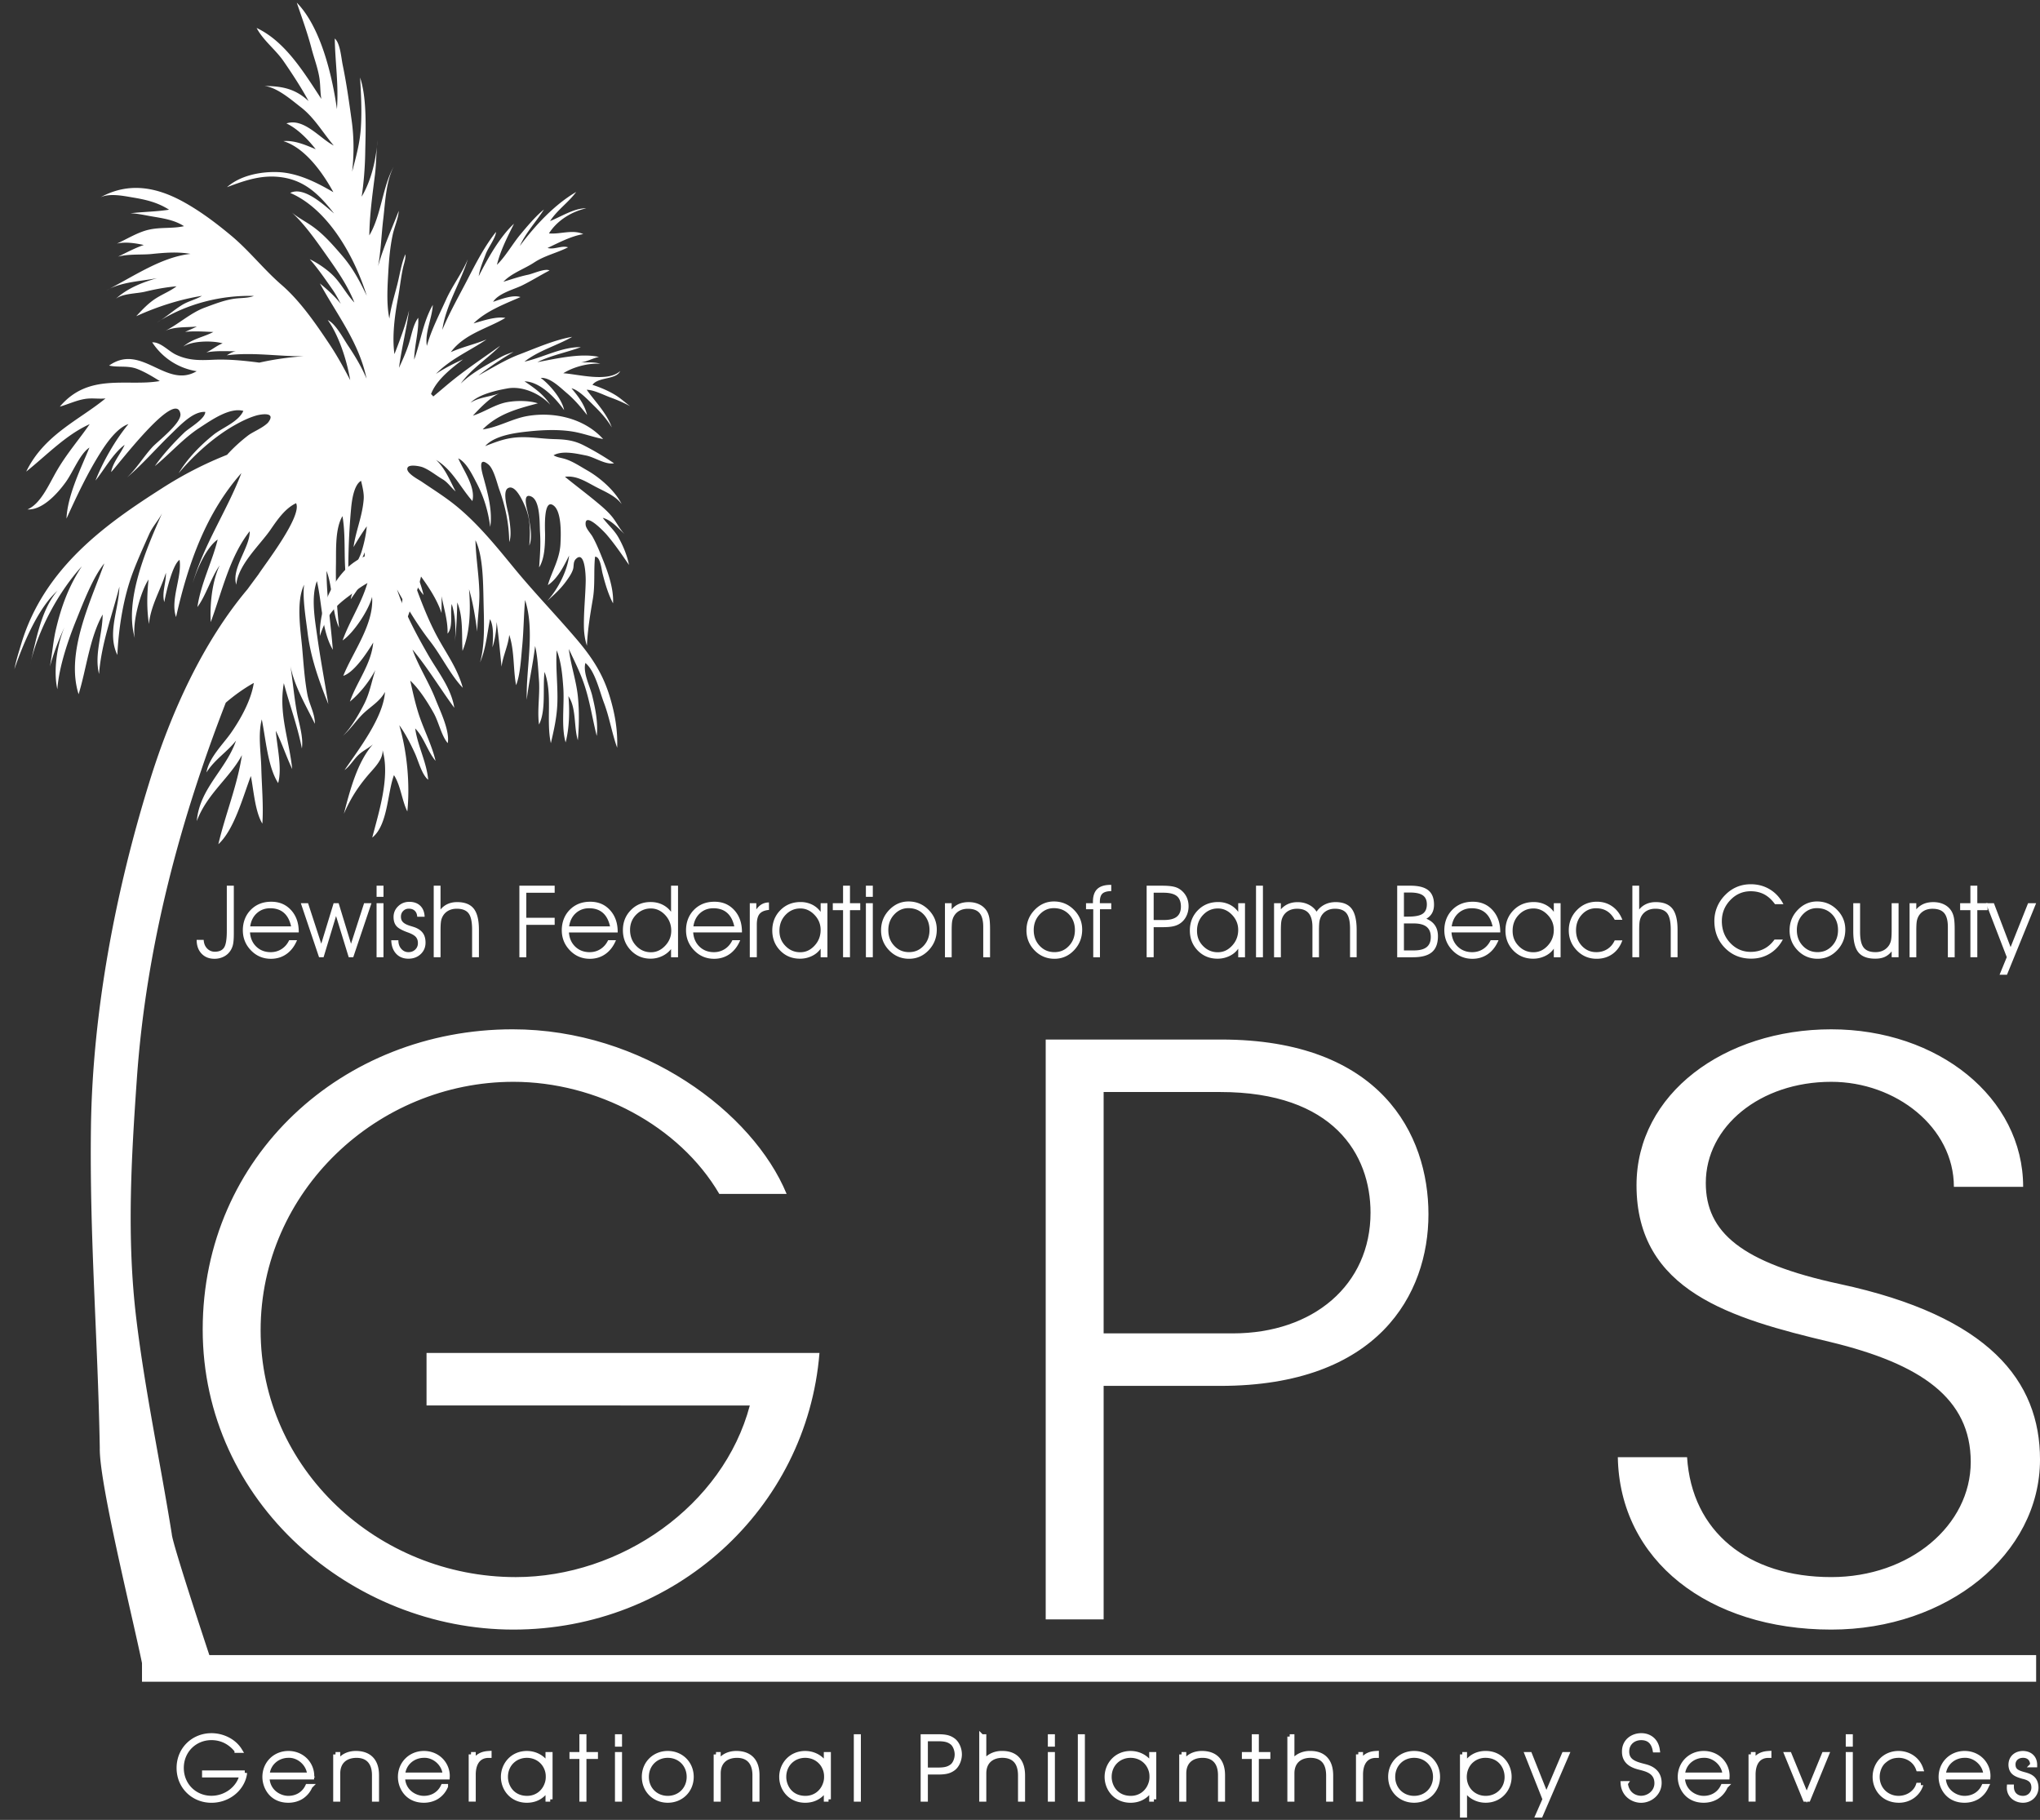 <svg xmlns="http://www.w3.org/2000/svg" width="435" height="388" fill="none" viewBox="0 0 435 388"><rect x="0" y="0" width="435" height="388" fill="#333333" stroke="none"/><g clip-path="url(#a)"><path fill="#fff" d="M36.032 44.709c-2.724.43-5.476.434-8.225.761 1.425.042 2.864.36 4.094.582 2.542.455 5.122.735 7.337 2.167-2.468.555-4.999.174-7.538.761-2.336.54-4.518 1.93-6.771 2.955 1.955-.457 4.235-.026 5.736.295-1.837.62-3.669 1.615-5.491 2.483 2.341-.611 5.043-.345 7.14-.56 2.878-.296 5.544-.506 8.307-.03-6.281.708-12.026 4.767-17.933 7.77 3.288-1.84 7.417-1.923 10.823-2.596-2.929.836-6.24 2.055-8.833 4.425 1.46-1.18 4.48-1.104 6.285-1.544 2.28-.554 4.418-.938 6.689-1.139-1.351 1.024-2.905 1.63-4.336 2.527-1.607 1.004-2.916 2.391-4.264 3.846 4.53-2.06 9.366-3.604 14.014-4.336-1.377.818-2.89 1.104-4.294 1.975-1.796 1.11-3.489 2.662-5.288 3.704 6.418-4.135 13.897-5.847 20.662-5.661-1.227.472-2.672.407-3.925.557-2.215.27-4.383 1.128-6.56 1.931-3.093 1.137-5.723 3.666-8.678 5.077 2.144-1.112 4.798-.8 7-1.05-.83.422-1.671.773-2.52 1.145 2.043-.204 4.001-.056 6.033.023-2.176 1.134-4.444 1.417-6.438 3.124 2.03-1.317 6.415-1.287 8.411-.7-1.212.446-2.288 1.402-3.48 1.934 2.3-.431 4.474-.213 6.733-.254-.82-.062-1.61.407-2.362.87 5.527-.708 10.897.248 16.33.198-3.139.228-6.273.659-9.388 1.361-3.276-.422-6.576-.761-9.865-.61-2.955.14-5.335.164-7.998-1.126-1.545-.75-3.214-2.686-4.987-2.588 2.327 3.527 5.825 5.573 9.488 6.154-6.53 3.853-11.756-6.113-18.677-1.201 1.978.452 3.951-.062 5.969.708 1.645.63 3.33 1.653 4.84 2.592-6.973 1.228-15.133-1.854-21.314 5.455 1.805-.513 3.512-1.337 5.317-1.632 1.54-.257 2.929.032 4.42-.115-5.52 4.564-13.079 7.698-16.904 15.595 4.495-3.604 8.464-7.832 13.534-10.113-2.374 3.43-4.937 6.329-7.08 10.054-1.661 2.881-3.372 6.937-6.191 8.124 3 .195 6.184-3.047 8.225-5.907 1.572-2.223 3.008-6.002 4.99-7.277-1.802 4.416-4.683 10.19-4.89 15.135 2.256-4.936 4.394-9.514 7.181-13.954 1.387-2.223 3.613-5.378 6.029-6.196-2.781 3.36-5.403 7.914-7.025 12.047 1.884-2.356 3.792-5.845 6.22-7.622-.85 1.919-2.496 3.696-2.888 5.806 1.1-.997 13.782-17.906 14.77-12.436.342 1.942-4.946 5.983-5.952 7.096-1.893 2.043-3.418 4.638-5.426 6.492 3.288-2.787 6.234-6.211 9.381-9.249 2.053-1.987 4.742-4.885 7.3-4.723 0 1.503-3.448 3.412-4.478 4.41-2.158 2.084-4.488 4.59-6.27 7.138 3.174-2.583 6.06-5.9 9.458-8.115 2.666-1.744 6.506-4.442 9.414-3.648-1.062 2.358-4.51 3.601-6.317 5.05-2.687 2.144-5.574 5.028-7.49 8.245 3.429-4.082 7.661-7.817 11.884-10.216 1.504-.85 3.053-1.618 4.63-2.079 1.02-.3 4.445-.882 2.525 1.53-1.174 1.162-3.206 1.918-4.259 2.733-1.527 1.18-3.07 2.562-4.447 4.094-4.757 1.892-9.26 4.177-13.908 7.159-11.39 7.288-25.024 16.643-29.975 33.132-.546 1.831-1.11 3.549-1.463 5.414 1.952-5.718 5.158-13.154 9.178-16.714-3.475 4.062-4.483 10.238-5.816 15.663 1.793-7.722 6.29-15.713 11.027-20.891-2.716 4.077-4.374 8.467-5.55 13.509-.579 2.461-.785 5.301-1.266 7.887.793-2.908 1.902-5.809 3.097-8.383-1.566 3.695-2.404 9.286-1.513 13.212.33-4.758 2.336-10.6 4.081-14.886 1.534-3.805 3.563-9.057 5.931-11.95-2.852 7.982-8.299 18.99-5.48 27.893 1.682-5.443 2.345-12.029 5.13-16.994-.036 4.268-1.811 8.431-.776 12.69.528-6.674 2.787-12.433 4.344-18.629-.112 4.856-2.666 9.898-.443 14.559.301-5.907 1.298-12.275 3.371-17.727 1.032-2.719 2.242-5.366 3.404-7.982.758-1.706 1.94-2.902 2.769-4.487-3.162 7.138-8.187 18.521-5.804 26.609-.62-3.277 1.241-9.978 2.92-12.49-.351 3.209-.396 6.294.082 9.488.384-3.985 2.528-7.306 3.613-10.925.106 1.945-.926 4.324-.336 6.246.348-1.951 1.725-7.997 3.255-9.003.558 3.639-2.028 8.507-.752 12.197 2.64-11.749 6.539-22.331 13.932-30.697-2.958 7.837-7.971 15.126-10.41 23.562 1.117-3.657 3.144-7.881 5.358-9.396-1.159 4.714-3.574 9.322-4.326 14.394 1.846-2.474 2.92-6.306 4.76-8.888-1.625 3.368-2.126 8.33-1.917 12.103 2.445-6.583 4.01-13.925 8.314-19.38.085 3.427-3.967 7.935-2.867 11.392.392-4.266 5.093-8.508 7.29-11.699 1.531-2.232 3.144-4.567 5.46-5.668 1.368 2.751-6.728 13.142-8.034 15.197a506.517 506.517 0 0 0-2.327 3.15c-9.305 11.046-16.276 25.929-21.034 41.486-6.971 22.553-11.979 48.176-12.342 73.034-.327 23.601 1.445 44.578 1.882 68.539-.189 7.713 7.915 39.733 9.307 47.464 5.108.195 10.21.339 15.304.434-.682-1.945-9.155-27.471-9.252-29.496-2.436-15.208-5.724-30.644-7.564-45.873-2.097-17.305-1.06-34.393.1-51.09 1.979-28.524 9.304-55.416 18.969-80.313 1.902-1.638 3.943-3.076 5.978-4.215-.564 3.734-2.876 7.816-4.896 10.697-1.713 2.43-4.674 5.267-5.2 8.384 1.838-2.852 4.345-4.286 6.303-6.778-2.085 6.155-7.78 10.161-8.364 17.157 2.186-5.86 7.049-9.213 9.63-14.075-1 6.556-3.501 12.516-5.03 18.999 3.372-3.076 5.194-9.972 6.931-14.542.602 3.097.894 7.575 2.451 10.155.263-3.861-.133-8.032-.227-11.929-.086-3.324-.728-7.075.103-10.299.861 4.215 1.277 10.14 3.492 13.582.888-3.247-.26-7.814-.498-11.147 1.28 2.574 2.259 5.565 3.497 8.16-.657-6.35-2.937-11.755-1.787-18.314 1.239 4.676 2.929 9.163 3.846 13.915.363-2.397-.631-5.375-1.065-7.734-.657-3.563-.917-7.3-1.548-10.839.66 4.805 3.421 9.269 5.385 13.322.032-2.164-1.212-4.177-1.604-6.288-.602-3.232-.82-6.719-1.115-10.037-.348-3.802-1.312-9.756.428-13.336-.38 2.736.356 7.173.731 10.166.664 5.437 2.477 10.456 4.427 15.294-.776-4.797-1.702-9.688-2.377-14.541-.493-3.534-1.34-8.254-.06-11.672 1.13 4.738.974 10.473 3.398 14.624-.425-5.535-1.333-11.153-1.336-16.797 1.398 3.625 1.053 8.543 2.666 12.106-.469-4.546-.755-8.868-.66-13.517.053-3.034-.213-7.616 1.389-10.276.905 5.214-.068 11.002 1.312 16.145-.174-5.86-.02-11.791.525-17.75.144-1.6.56-5.028 2.126-5.925.322 1.361.652 2.704.564 3.891-.272 3.666-1.687 6.754-2.171 10.237.873-1.482 1.826-3.032 2.828-4.422-.15 1.75-.607 3.802-1.135 5.461-.578 1.81-1.935 3.554-2.321 5.305.961-1.686 2.395-3.371 2.981-5.228.328 3.436-2.394 6.772-2.949 10.001 1.525-2.173 3.212-4.502 4.232-7.058-.507 5.995-4.017 10.438-5.966 15.84 2.306-1.532 5.583-6.444 6.288-9.287.463 5.813-4.12 11.77-6.143 16.838 2.332-.753 5.06-4.903 6.39-7.096-.43 4.646-3.512 8.36-4.978 12.593 2.065-1.718 4.046-4.112 5.424-6.725-.773 2.359-1.2 4.897-2.339 7.15-1.18 2.323-2.905 5.263-4.58 6.863 1.693-1.446 2.94-3.454 4.577-4.953 1.537-1.411 3.377-2.48 4.4-4.396-.356 5.506-5.748 12.422-8.623 16.652 1.12-.788 1.961-2.297 3.029-3.282.929-.862 2.117-1.394 3.031-2.211-3.288 3.695-4.877 9.673-6.202 14.821 1.404-3.244 2.99-5.703 5.182-8.28 1.192-1.405 3.182-3.262 3.076-5.281 1.613 5.724-.776 13.098-2.206 18.627 3.33-2.657 3.206-9.47 4.627-13.313 1.44 2.219 1.705 5.464 2.852 7.74.59-5.869-.053-12.768-1.722-18.385 1.297 1.753 2.41 3.952 3.338 5.989.764 1.68 1.487 4.576 2.831 5.641-.324-3.749-2.265-7.25-2.772-10.934 1.861 1.863 2.63 4.871 4.341 6.905-.802-3.48-2.648-6.902-3.718-10.364-.685-2.217-1.177-4.467-1.676-6.74 1.914 1.781 3.702 4.594 5.011 6.938 1.053 1.886 1.663 4.873 2.982 6.385.498-2.631-1.708-7.056-2.637-9.447-1.413-3.577-3.616-6.943-4.88-10.511 3.285 3.94 5.921 8.362 8.917 12.43-.642-4.192-3.527-7.71-5.541-11.217-2.548-4.44-5.016-9.007-6.674-14.01 2.126 3.861 4.465 7.722 7.131 11.146 2.36 3.047 4.318 7.141 6.895 9.813-1.123-4.095-3.394-7.135-5.382-10.775-1.944-3.578-3.507-7.637-4.893-11.468.702.735 1.245 1.733 1.908 2.459-.457-2.04-1.273-4.006-1.978-5.892 2.214 2.993 4.57 6.087 5.815 9.729-.006-1.192.042-2.394 0-3.569.496 2.542 1.386 5.364 1.277 7.968 1.268-1.417.51-4.443.888-6.312.808 2.365.95 5.83.631 8.34.363-2.943.493-5.665.552-8.673 1.297 3.064.934 6.934 1.123 10.329 1.628-3.929 1.749-8.812 1.392-13.148.861 2.913 1.336 6.019 1.749 9.036.035-2.743.519-5.521.451-8.357-.091-3.735-.743-7.419-.834-11.129 1.604 3.226 1.631 8.9 1.716 12.537.074 4.138.413 9.561-.74 13.528 1.268-2.972 1.51-6.098 2.126-9.233.858 1.499.655 4.254.519 6.001.552-1.621.853-3.708.897-5.408.442 3.091.716 6.367 1.05 9.544.256-2.229 1.404-4.443 1.636-6.79 1.142 3.336.814 7.348 1.463 10.722.909-2.282 1.068-5.913 1.31-8.384.306-3.217.324-6.565.604-9.771 2.153 6.681.174 14.397.36 21.263.445-3.849 1.339-7.622 1.778-11.453.552 2.27.649 4.929.826 7.288.233 3.126-.404 6.418.012 9.449 1.534-3.029.746-7.879 1.18-11.214 1.76 4.741.292 10.37 1.344 15.193.649-2.786 1.254-5.413 1.378-8.354.162-3.805-.395-7.713-.133-11.441.982 2.491 1.23 5.387 1.416 8.088.236 3.595-.49 8.174.489 11.542.785-3.064.888-6.686.593-9.859 1.722 2.506 1.121 6.479 2.014 9.396.257-3.07.316-6.261.003-9.34-.348-3.41-1.533-6.722-1.929-10.12 1.189 2.569 2.448 5.028 3.351 7.767 1.182 3.578 1.695 7.209 2.604 10.778.312-2.852-.301-5.848-.968-8.605-.51-2.084-2.002-4.827-1.456-6.952 2.04 1.632 3.049 6.101 3.972 8.522 1.194 3.162 1.684 6.447 2.805 9.547.126-3.661-.434-7.008-1.463-10.518-1.504-5.16-3.89-8.782-7.456-12.936-4.288-5.009-8.894-9.768-13.147-14.954-3.748-4.573-7.585-9.296-12.13-13.036-2.415-1.984-4.96-3.557-7.54-5.316-.57-.39-3.649-1.958-2.906-3.038.446-.652 2.637-.221 3.227.02 1.498.618 2.769 1.701 4.17 2.528 1.132.667 1.808 1.777 2.799 2.609-1.248-2.382-2.206-4.882-4.165-6.724 3.522 2.157 5.082 5.726 7.739 8.77.731-2.996-1.929-6.556-3.014-9.104 1.781.889 3.02 3.545 3.952 5.325 1.548 2.964 2.436 5.975 2.866 9.296.525-3.333-.516-7.158-1.377-10.314-.342-1.213-1.448-4.968.97-3.011 1.18.956 1.861 4.041 2.371 5.446 1.283 3.56 2.059 7.292 2.083 11.097.56-1.379.165-3.867-.071-5.473-.183-1.187-1.457-5.202-.239-5.978 1.598-1.001 3.22 2.778 3.651 3.764 1.233 2.842 1.153 5.387.944 8.457.74-1.821.127-4.493-.174-6.355-.183-1.087-1.516-5.048.595-4.11 1.976.889 1.743 5.813 1.867 7.646.162 2.651-.012 4.953-.194 7.471 1.203-1.936 1.262-4.862 1.271-7.078-.012-1.128-.407-7.814 1.831-6.108 1.752 1.343 1.548 6.291 1.445 8.239-.189 3.277-1.878 5.862-2.684 8.72 2.088-1.39 3.424-4.068 4.53-6.308-.356 3.152-2.273 7.058-4.647 9.647 1.436-1.27 2.825-2.513 4.022-4.174.546-.762 1.186-1.633 1.469-2.569.209-.687-.012-1.541.584-2.149 1.943-1.969 2.126 3.463 2.114 4.617-.059 3.354-.454 6.71-.38 10.022.029 1.219.248 2.698.637 3.811.15-3.321.69-6.598 1.256-9.913.525-3.07.159-6.069.481-9.041 1.115-.065 1.354 2.606 1.581 3.506.545 2.17 1.218 4.476 2.253 6.433.156-2.985-.967-6.32-2.068-9.066-.69-1.718-1.4-3.53-2.3-5.139-.38-.685-1.392-1.712-1.472-2.512-.294-2.961 3.808 1.319 4.395 1.978 1.787 2.063 3.312 4.336 4.848 6.55-.395-2.025-1.259-4.118-2.28-5.907-.899-1.576-2.27-2.701-3.311-4.127 1.84.467 3.261 2.2 4.621 3.433-1.026-1.059-1.666-2.461-2.595-3.619-1.015-1.26-2.268-2.296-3.492-3.312-2.18-1.806-4.445-3.492-6.603-5.263 2.415-.31 4.382.986 6.5 2.111 1.89 1.009 4.276 1.918 5.594 3.719-1.41-2.846-4.615-5.632-7.308-7.17-1.551-.88-3.176-1.996-4.892-2.495-.826-.236-1.587-.304-2.321-.744 1.887-1.086 4.984-.339 6.957.05 1.834.37 4.075 2 5.933 1.657a60.674 60.674 0 0 0-6.405-3.8c-2.183-1.13-4.002-1.292-6.37-1.357-3.194-.086-6.002-.72-9.184-.219-1.985.31-3.651.995-5.518 1.707 2.053-2.315 6.606-2.846 9.308-3.13 2.972-.315 6.193-.442 9.13 0 2.244.337 4.557 1.217 6.712 1.63-3.96-4.395-10.401-5.869-16.064-4.921-3.282.54-6.408 2.462-9.614 2.863 3.35-3.382 7.538-4.422 11.764-5.558-1.861-.617-4.692-.614-6.68-.225-2.521.493-4.739 2.096-7.178 2.855 1.318-1.408 3.757-4.017 5.798-4.815-2.108.827-4.323.812-6.305 2.058 1.867-1.863 5.736-2.663 7.889-3.052 3.182-.57 6.936 1.107 9.113 3.474-1.428-2.21-3.392-3.569-5.48-4.98 3.274.053 6.601 3.53 8.444 6.14-.463-2.432-3.147-5.523-4.99-6.875 1.985-.148 4.126 2.028 5.559 3.235 1.637 1.382 3.038 3.035 4.326 4.688-.533-2.252-1.89-4-3.323-5.703 1.604.357 3.695 2.657 4.883 3.808 1.369 1.334 2.734 2.878 3.71 4.528-1.103-3.088-3.58-5.526-5.355-8.032 1.651.062 3.559 1.101 5.096 1.656a31.51 31.51 0 0 1 4.164 1.848c-.958-.706-1.861-1.53-2.834-2.173-1.531-1.006-3.477-1.821-5.199-2.379 1.318-1.753 5.013-1.018 5.927-2.946-2.621 2.47-9.071.658-12.141.478 2.226-1.393 5.367-2.187 7.886-2.022-1.333-.422-2.787-.277-4.167-.283 1.35-.154 2.56-.921 3.884-1.17-3.873-.876-9.116.367-13.133 1.11 2.943-1.481 6.232-2.06 9.26-3.2-4.025-.076-8.057 2.215-12.02 3.094 3.046-2.385 6.963-3.43 10.192-5.292-3.681.61-7.736 2.403-11.292 3.758-3.088 1.168-5.828 2.94-8.718 4.483a71.293 71.293 0 0 1 7.5-5.039c-.935.331-1.861.635-2.787 1.149-2.814 1.555-6.09 3.28-8.476 5.614 2.28-3.203 5.863-5.431 8.423-8.067-3.716 2.66-7.515 5.163-11.104 8.153-1.041.87-2.1 1.78-3.176 2.663a3.859 3.859 0 0 0-.48-.523c.102-.242.203-.484.32-.72 1.39-2.763 4.239-4.912 6.5-6.666-1.967.877-3.94 1.896-5.777 3.1 3.173-3.256 7.249-4.92 10.812-7.36-2.404 1.013-5.164 1.604-7.636 2.72 2.908-3.947 7.904-5.045 11.638-7.304-2.074-.342-4.719.582-6.783 1.172 2.619-2.636 6.789-4.206 9.997-5.611-1.577-.555-4.193.457-5.824 1.01 1.097-1.807 4.459-2.655 6.155-3.484 1.993-.977 3.919-2.19 5.871-3.2-.946-.502-3.453.673-4.571.91-1.784.365-3.53.97-5.27 1.499 1.705-1.813 4.527-2.766 6.538-4.094 2.298-1.518 4.863-2.031 7.249-3.25-1.324-.461-2.916.551-4.37.141 2.465-1.166 4.99-2.512 7.62-2.96-2.3-1.04-4.951.082-7.319-.148 1.831-2.881 4.93-4.658 7.971-5.358-2.604-.033-5.323 1.771-7.741 2.73 1.568-2.405 3.901-3.932 5.573-6.205-4.618 2.696-8.7 7.076-12.017 11.516 1.25-2.822 3.515-5.195 5.14-7.773-1.631 1.279-3.551 3.552-5.034 5.338-1.649 1.98-3.173 4.702-4.987 6.45.772-3.123 2.244-5.946 3.642-8.765-2.993 2.757-5.621 7.424-7.526 11.2.233-1.62.938-3.247 1.524-4.791.496-1.305 2.118-3.427 2.165-4.658-2.418 3.052-4.214 6.527-6.055 10.095-1.828 3.546-3.866 7.1-5.393 10.784.743-5.287 3.895-10.084 5.44-15.07-1.19 2.94-3.302 5.65-4.635 8.611-1.507 3.342-3.097 6.332-4.103 9.874-.466-2.807 1.136-5.933 1.268-8.734-2.09 3.675-2.577 7.784-3.969 11.666.035-2.914 1.023-6.12.864-8.921-1.035 1.375-1.4 3.522-1.896 5.183-.57 1.904-1.398 3.714-2.206 5.485.534-4.124 1.598-8.2 2.144-12.253-.708 3.076-1.973 6.417-3.115 9.33-.524-3.728.042-8.135.75-11.907.4-2.152.607-4.328 1.076-6.48.21-.96.62-1.966.501-2.899-.849 1.925-1.203 4.437-1.734 6.51-.604 2.364-1.368 4.79-1.675 7.21-.643-3.075-.407-6.73-.227-9.947.145-2.607.38-5.346.938-7.93.35-1.652 1.203-3.482 1.289-5.103-1.49 3.888-3.3 7.755-4.41 11.828.614-3.24.714-6.869 1.115-10.151.41-3.454.564-7.997 2.254-11.156-2.472 4.396-2.628 10.311-5.235 14.719.05-4.171.655-8.655 1.194-12.877.319-2.497.254-4.853.555-7.386-.334 4.089-1.245 8.39-3.38 12.006.442-2.94.69-6.084.752-9.092.088-4.971.428-11.816-1.088-16.306.206 3.61.398 7.064.162 10.748-.21 3.27-1.044 6.202-1.855 9.325.404-3.643.398-7.274-.091-10.82-.549-3.975-1.106-7.981-1.914-11.887-.34-1.629-.534-4.687-1.702-5.688.08 5.11.85 9.792.463 15.05-1.097-7.726-3.604-17.642-8.567-22.704 1.114 3.276 2.262 6.385 3.164 9.833.543 2.078 1.31 4.023 1.657 6.19.24 1.488.154 3.082.422 4.516C64.728 15.3 60.8 8.834 54.721 5.96c1.392 2.66 4.035 4.608 5.725 7.058 1.843 2.668 3.89 5.8 5.352 8.537-2.896-2.716-5.768-3.182-9.393-3.227 2.749.325 5.766 3.002 7.754 4.534 2.907 2.256 4.633 5.367 7.01 8.169-2.888-1.459-6.37-5.963-10.092-4.718 2.356 1.101 4.61 3.41 6.24 5.503-2.147-.907-4.506-1.937-6.892-1.727 4.5 1.393 8.225 6.435 10.661 10.884-3.574-2.087-7.662-4.16-11.973-4.287-3.3-.1-7.754.603-10.706 3.218 4.102-1.55 7.636-2.724 11.814-2.087 4.87.747 7.872 3.684 11.01 7.687-2.03-1.694-6.409-5.868-9.346-4.372 7.777 3.318 13.501 12.941 16.32 21.918-1.595-3.3-2.999-5.948-5.367-8.687-1.985-2.288-3.893-4.481-6.296-6.164-1.416-.992-2.985-1.786-4.315-2.899 2.69 2.468 5.114 5.913 7.293 9 2.188 3.1 4.586 6.492 6.043 10.19-1.71-1.756-2.89-4.19-4.683-5.903-1.369-1.31-3.197-2.533-4.834-3.327 1.731 1.954 3.318 4.277 4.851 6.468.667.95 1.224 2.001 1.773 3.055-1.345-1.697-2.996-3.158-4.453-4.351 3.574 6.595 8.296 12.451 9.944 20.292-1.103-2.572-2.41-4.747-3.928-7.023-1.08-1.606-2.687-4.714-4.35-5.467 2.194 2.996 4.01 8.18 4.792 12.811-1.345-2.585-2.734-5.121-4.391-7.616-2.967-4.463-6.317-9.295-10.21-12.663-3.757-3.239-6.93-7.318-10.735-10.495-3.197-2.665-6.462-5.127-10-7.108C33.72 40.018 27.7 38.64 21.43 42.064c2.012-.921 4.99-.275 6.783.02 2.867.473 5.344 1.043 7.816 2.61l.002.015Z"></path><path fill="#fff" d="M91.94 115.145c-1.242 2.598-1.617 5.659-2.316 8.404-1.079 4.109-3.137 8.493-4.403 13.576-.651-10.022 2.876-18.768 8.229-24.61-.558.847-1.083 1.727-1.51 2.63Zm-6.238 5.042c.947.856-.896 1.169-3.22 2.158-2.33.883-5.14 2.438-6.223 3.324-2.492 1.972-4.996 3.336-6.798 6.813a24.22 24.22 0 0 0-1.253 3.105c-.168-7.052 3.692-13.369 7.53-15.869 3.933-2.743 7.847-1.668 9.961.469h.003ZM48.36 188.828h1.498v10.279c0 .894-.047 1.594-.141 2.096a3.982 3.982 0 0 1-.475 1.31 3.62 3.62 0 0 1-1.45 1.4 4.315 4.315 0 0 1-2.068.498c-1.139 0-2.053-.369-2.749-1.104-.693-.738-1.04-1.712-1.04-2.928h1.497c.041.756.283 1.364.729 1.827a2.19 2.19 0 0 0 1.648.697c.93 0 1.587-.295 1.973-.886.387-.59.581-1.768.581-3.536v-9.65l-.003-.003Zm15.345 9.966H53.309c.091 1.255.546 2.268 1.36 3.044.816.773 1.834 1.16 3.055 1.16.864 0 1.643-.224 2.336-.673.69-.449 1.223-1.075 1.6-1.874h1.676c-.53 1.275-1.274 2.255-2.235 2.937-.959.682-2.07 1.024-3.333 1.024-1.675 0-3.09-.596-4.25-1.792-1.159-1.195-1.737-2.63-1.737-4.307 0-1.676.566-3.203 1.702-4.348 1.135-1.145 2.583-1.718 4.35-1.718 1.767 0 3.14.596 4.235 1.789 1.091 1.193 1.637 2.742 1.637 4.652v.109-.003Zm-1.631-1.29c-.28-1.281-.793-2.246-1.54-2.895-.746-.647-1.719-.972-2.92-.972-1.117 0-2.06.349-2.836 1.045-.776.697-1.25 1.639-1.425 2.822h8.72Zm12.781 3.687 2.784-8.634h1.57l-3.885 11.524h-.964l-2.701-8.779-2.66 8.779h-.965l-3.884-11.524h1.54l2.816 8.634 2.636-8.634h1.068l2.637 8.634h.008Zm6.919-9.984H80.3v-2.379h1.474v2.379Zm-1.477 12.877v-11.525h1.475v11.525h-1.475Zm3.132-3.625h1.519v.042c0 .72.206 1.313.616 1.785.413.473.92.709 1.528.709.607 0 1.061-.183 1.445-.546.383-.363.575-.821.575-1.373s-.15-.995-.454-1.331c-.304-.337-.853-.65-1.649-.942-1.277-.454-2.112-.918-2.5-1.393-.393-.475-.588-1.11-.588-1.907 0-.9.328-1.665.98-2.294.651-.629 1.442-.941 2.37-.941.986 0 1.767.28 2.345.838.578.558.89 1.337.932 2.338h-1.58c-.036-.546-.207-.968-.52-1.267-.312-.298-.734-.451-1.27-.451-.482 0-.883.162-1.204.487-.322.325-.48.729-.48 1.21 0 .343.064.632.197.865.132.233.35.446.66.635.28.174.684.342 1.221.502.534.159.89.28 1.074.357.72.307 1.247.717 1.586 1.225.34.511.508 1.16.508 1.948 0 .992-.345 1.813-1.035 2.462-.69.65-1.567.974-2.628.974-1.062 0-1.95-.354-2.607-1.062-.655-.709-1.003-1.665-1.035-2.867l-.006-.003Zm9.053-11.631h1.454v5.08a4.117 4.117 0 0 1 1.534-1.183c.596-.266 1.265-.399 2.005-.399 1.62 0 2.799.464 3.539 1.388.741.927 1.109 2.429 1.109 4.51v5.857h-1.454v-5.877c0-1.671-.25-2.831-.755-3.484-.501-.652-1.344-.98-2.521-.98-.67 0-1.26.136-1.764.405a2.967 2.967 0 0 0-1.197 1.157 3.3 3.3 0 0 0-.384 1.074c-.073.402-.109 1.101-.109 2.102v5.606h-1.454v-15.256h-.003Zm18.268 15.256v-15.256h7.526v1.5h-6.052v5.343h6.052v1.508h-6.052v6.905h-1.474Zm20.965-5.29h-10.396c.092 1.255.546 2.268 1.36 3.044.817.773 1.834 1.16 3.055 1.16.864 0 1.643-.224 2.336-.673.69-.449 1.224-1.075 1.601-1.874h1.675c-.531 1.275-1.274 2.255-2.235 2.937-.959.682-2.07 1.024-3.333 1.024-1.675 0-3.09-.596-4.249-1.792-1.159-1.195-1.737-2.63-1.737-4.307 0-1.676.566-3.203 1.701-4.348 1.136-1.145 2.584-1.718 4.35-1.718 1.767 0 3.141.596 4.235 1.789 1.091 1.193 1.637 2.742 1.637 4.652v.109-.003Zm-1.634-1.29c-.28-1.281-.793-2.246-1.539-2.895-.747-.647-1.72-.972-2.92-.972-1.118 0-2.061.349-2.837 1.045-.776.697-1.251 1.639-1.425 2.822h8.721Zm13.012-3.123v-5.553h1.487v15.256h-1.487v-1.739a5.34 5.34 0 0 1-1.926 1.503c-.766.36-1.58.54-2.439.54-1.66 0-3.061-.588-4.196-1.76-1.139-1.174-1.708-2.612-1.708-4.315 0-1.704.561-3.115 1.684-4.269 1.124-1.157 2.531-1.733 4.217-1.733.909 0 1.732.178 2.475.529a5.075 5.075 0 0 1 1.89 1.547l.003-.006Zm.041 4.056c0-1.314-.433-2.436-1.303-3.363-.87-.926-1.89-1.393-3.061-1.393s-2.253.443-3.12 1.326c-.865.882-1.298 1.966-1.298 3.244 0 1.349.433 2.479 1.303 3.394.87.916 1.92 1.373 3.156 1.373 1.138 0 2.141-.457 3.014-1.373.873-.915 1.309-1.983 1.309-3.205v-.003Zm15.077.357h-10.396c.091 1.255.545 2.268 1.359 3.044.817.773 1.835 1.16 3.056 1.16a4.2 4.2 0 0 0 2.335-.673c.693-.449 1.224-1.075 1.602-1.874h1.675c-.531 1.275-1.274 2.255-2.236 2.937-.958.682-2.07 1.024-3.332 1.024-1.675 0-3.091-.596-4.25-1.792-1.159-1.195-1.737-2.63-1.737-4.307 0-1.676.566-3.203 1.702-4.348 1.135-1.145 2.583-1.718 4.35-1.718 1.766 0 3.141.596 4.235 1.789 1.091 1.193 1.637 2.742 1.637 4.652v.109-.003Zm-1.634-1.29c-.28-1.281-.794-2.246-1.54-2.895-.746-.647-1.719-.972-2.919-.972-1.118 0-2.062.349-2.838 1.045-.775.697-1.25 1.639-1.424 2.822h8.721Zm4.803 6.58h-1.498V192.56h1.392v1.331c.363-.51.758-.882 1.189-1.122.43-.236.929-.363 1.501-.377l.012 1.603c-.929.082-1.593.36-1.994.832s-.602 1.237-.602 2.3v6.957Zm13.608-1.821c-.46.664-1.082 1.183-1.87 1.561a5.771 5.771 0 0 1-2.539.567c-1.69 0-3.094-.579-4.217-1.733-1.124-1.157-1.684-2.583-1.684-4.28 0-1.698.575-3.168 1.722-4.328 1.147-1.16 2.584-1.738 4.309-1.738a5.5 5.5 0 0 1 2.439.54c.74.36 1.353.879 1.843 1.555v-1.845h1.445v11.525h-1.445v-1.824h-.003Zm0-4.015c0-1.222-.437-2.291-1.309-3.2-.873-.912-1.879-1.367-3.014-1.367-1.236 0-2.289.455-3.156 1.367-.87.912-1.304 2.043-1.304 3.389 0 1.346.434 2.37 1.298 3.253.864.882 1.905 1.325 3.12 1.325s2.194-.466 3.061-1.399c.87-.933 1.304-2.055 1.304-3.368Zm4.784 5.836v-10.037h-2.189v-1.488h2.189v-3.731h1.474v3.731h2.189v1.488h-2.189v10.037h-1.474Zm6.343-12.877h-1.474v-2.379h1.474v2.379Zm-1.474 12.877v-11.525h1.474v11.525h-1.474Zm3.235-5.754c0-1.691.578-3.134 1.737-4.336 1.159-1.201 2.53-1.804 4.114-1.804 1.669 0 3.091.591 4.265 1.772 1.176 1.18 1.763 2.588 1.763 4.221 0 1.718-.575 3.185-1.728 4.401-1.15 1.216-2.548 1.825-4.188 1.825-1.64 0-3.079-.597-4.235-1.786-1.156-1.19-1.731-2.622-1.731-4.29l.003-.003Zm1.548-.02c0 1.328.422 2.438 1.266 3.336.843.897 1.893 1.346 3.149 1.346 1.257 0 2.271-.449 3.109-1.346.837-.898 1.256-2.017 1.256-3.36s-.425-2.482-1.271-3.359c-.85-.877-1.926-1.314-3.229-1.314-1.174 0-2.18.452-3.02 1.352-.841.901-1.263 2.016-1.263 3.342l.003.003Zm12.071-5.751h1.433v1.311c.455-.522.98-.912 1.575-1.163.596-.251 1.28-.378 2.047-.378.843 0 1.595.157 2.256.472.661.313 1.18.765 1.566 1.352.266.414.454.895.569 1.453.115.555.174 1.375.174 2.456v6.025h-1.454v-6.453c0-1.361-.259-2.35-.778-2.964-.519-.614-1.351-.921-2.498-.921-.67 0-1.259.136-1.764.404a2.977 2.977 0 0 0-1.197 1.158c-.183.312-.31.673-.384 1.074-.073.402-.109 1.101-.109 2.102v5.606h-1.433v-11.525l-.003-.009Zm17.385 5.771c0-1.691.578-3.134 1.737-4.336 1.159-1.201 2.531-1.804 4.115-1.804 1.669 0 3.09.591 4.264 1.772 1.177 1.18 1.764 2.588 1.764 4.221 0 1.718-.576 3.185-1.729 4.401-1.15 1.216-2.548 1.825-4.187 1.825-1.64 0-3.079-.597-4.235-1.786-1.156-1.19-1.732-2.622-1.732-4.29l.003-.003Zm1.549-.02c0 1.328.421 2.438 1.265 3.336.843.897 1.893 1.346 3.15 1.346 1.256 0 2.27-.449 3.108-1.346.838-.898 1.256-2.017 1.256-3.36s-.424-2.482-1.271-3.359c-.849-.877-1.926-1.314-3.229-1.314-1.174 0-2.179.452-3.02 1.352-.841.901-1.262 2.016-1.262 3.342l.003.003Zm14.123 5.774h-1.433v-10.237h-1.54v-1.29h1.475v-.313c0-1.222.309-2.128.926-2.713.616-.587 1.566-.88 2.843-.88h.135v1.332c-.887.014-1.513.189-1.878.528-.366.34-.549.918-.549 1.733v.313h2.427v1.29h-2.406v10.237Zm9.953-15.256h3.236c.929 0 1.672.05 2.229.148.558.097 1.024.254 1.392.472a4.23 4.23 0 0 1 1.546 1.576c.359.647.539 1.376.539 2.185 0 .767-.162 1.479-.486 2.131a3.918 3.918 0 0 1-1.357 1.556c-.404.271-.888.469-1.451.593-.56.121-1.28.183-2.15.183h-1.999v6.412h-1.499v-15.256Zm1.499 1.5v5.815h2.208c1.227 0 2.136-.233 2.723-.703.586-.469.878-1.189.878-2.169s-.295-1.765-.884-2.238c-.59-.472-1.537-.708-2.843-.708h-2.082v.003Zm18.025 11.935c-.46.664-1.082 1.183-1.87 1.561a5.771 5.771 0 0 1-2.539.567c-1.69 0-3.094-.579-4.217-1.733-1.124-1.157-1.684-2.583-1.684-4.28 0-1.698.575-3.168 1.722-4.328 1.147-1.16 2.583-1.738 4.309-1.738a5.5 5.5 0 0 1 2.439.54c.74.36 1.353.879 1.843 1.555v-1.845h1.445v11.525h-1.445v-1.824h-.003Zm0-4.015c0-1.222-.437-2.291-1.309-3.2-.873-.912-1.879-1.367-3.014-1.367-1.236 0-2.289.455-3.156 1.367-.87.912-1.304 2.043-1.304 3.389 0 1.346.434 2.37 1.298 3.253.864.882 1.905 1.325 3.12 1.325s2.194-.466 3.061-1.399c.87-.933 1.304-2.055 1.304-3.368Zm3.798 5.836v-15.256h1.475v15.256h-1.475Zm12.909-9.723a4.654 4.654 0 0 1 1.743-1.514c.693-.346 1.471-.52 2.329-.52 1.563 0 2.702.469 3.413 1.408.71.939 1.067 2.45 1.067 4.531v5.816h-1.412v-6.12c0-1.523-.251-2.606-.755-3.253-.502-.646-1.322-.968-2.46-.968-.655 0-1.233.136-1.731.405a3.018 3.018 0 0 0-1.189 1.157 3.57 3.57 0 0 0-.377 1.074c-.077.402-.115 1.101-.115 2.102v5.606h-1.392v-6.453c0-1.329-.269-2.306-.805-2.94-.537-.632-1.36-.948-2.472-.948-.669 0-1.259.136-1.763.404a2.973 2.973 0 0 0-1.198 1.158 3.3 3.3 0 0 0-.383 1.074c-.074.402-.109 1.101-.109 2.102v5.606h-1.454v-11.525h1.454v1.311a4.245 4.245 0 0 1 1.554-1.151c.596-.26 1.271-.387 2.026-.387.873 0 1.669.183 2.386.549.72.366 1.265.862 1.643 1.482v-.006Zm17.196-5.533h2.837c1.723 0 2.991.328 3.799.98.808.653 1.215 1.671 1.215 3.055 0 .7-.136 1.296-.407 1.792-.272.496-.681.901-1.224 1.216.823.343 1.442.824 1.852 1.441.413.617.616 1.376.616 2.267 0 1.55-.427 2.689-1.283 3.416-.855.726-2.2 1.089-4.034 1.089h-3.371v-15.256Zm1.436 1.458v5.134h.9c1.48 0 2.513-.204 3.102-.614.59-.408.885-1.078.885-2.008 0-.873-.286-1.511-.858-1.912-.572-.402-1.486-.603-2.743-.603h-1.289l.003.003Zm0 6.589v5.753h2.103c1.236 0 2.147-.233 2.737-.702.59-.469.885-1.187.885-2.158 0-.971-.301-1.694-.9-2.176-.601-.478-1.507-.717-2.722-.717h-2.103Zm20.538 1.919h-10.395c.091 1.255.545 2.268 1.359 3.044.814.776 1.834 1.16 3.055 1.16.865 0 1.643-.224 2.336-.673.693-.449 1.224-1.075 1.602-1.874h1.675c-.531 1.275-1.274 2.255-2.236 2.937-.961.682-2.07 1.024-3.332 1.024-1.675 0-3.091-.596-4.25-1.792-1.159-1.195-1.737-2.63-1.737-4.307 0-1.676.566-3.203 1.702-4.348 1.135-1.145 2.583-1.718 4.35-1.718 1.766 0 3.14.596 4.235 1.789 1.091 1.193 1.636 2.742 1.636 4.652v.109-.003Zm-1.634-1.29c-.28-1.281-.793-2.246-1.539-2.895-.746-.647-1.719-.972-2.92-.972-1.117 0-2.061.349-2.837 1.045-.775.697-1.25 1.639-1.424 2.822h8.72Zm13.053 4.759c-.46.664-1.082 1.183-1.869 1.561a5.776 5.776 0 0 1-2.54.567c-1.689 0-3.093-.579-4.217-1.733-1.124-1.157-1.684-2.583-1.684-4.28 0-1.698.575-3.168 1.722-4.328 1.148-1.16 2.584-1.738 4.309-1.738.888 0 1.699.18 2.439.54a4.88 4.88 0 0 1 1.843 1.555v-1.845h1.445v11.525h-1.445v-1.824h-.003Zm0-4.015c0-1.222-.436-2.291-1.309-3.2-.873-.912-1.879-1.367-3.014-1.367-1.236 0-2.289.455-3.156 1.367-.87.912-1.303 2.043-1.303 3.389 0 1.346.433 2.37 1.297 3.253.865.882 1.906 1.325 3.121 1.325s2.194-.466 3.061-1.399c.87-.933 1.303-2.055 1.303-3.368Zm12.992-2.149c-.455-.838-1.006-1.458-1.661-1.859-.652-.402-1.427-.603-2.33-.603-1.185 0-2.194.452-3.02 1.352-.825.901-1.241 2.017-1.241 3.342 0 1.325.416 2.435 1.244 3.327.832.891 1.855 1.337 3.079 1.337.894 0 1.681-.221 2.366-.661.684-.44 1.203-1.057 1.56-1.854h1.633c-.445 1.252-1.147 2.217-2.102 2.902-.956.685-2.082 1.027-3.38 1.027-1.669 0-3.076-.593-4.223-1.777-1.147-1.184-1.722-2.609-1.722-4.28 0-1.671.58-3.15 1.742-4.334 1.162-1.183 2.578-1.777 4.244-1.777 1.251 0 2.351.337 3.303 1.013.953.673 1.667 1.623 2.141 2.845h-1.633Zm3.757-7.271h1.454v5.08a4.108 4.108 0 0 1 1.533-1.183c.596-.266 1.265-.399 2.006-.399 1.619 0 2.798.464 3.539 1.388.74.927 1.108 2.429 1.108 4.51v5.857h-1.453v-5.877c0-1.671-.251-2.831-.755-3.484-.502-.652-1.345-.98-2.522-.98-.669 0-1.259.136-1.764.405a2.968 2.968 0 0 0-1.197 1.157c-.183.313-.31.673-.383 1.074-.074.402-.109 1.101-.109 2.102v5.606h-1.454v-15.256h-.003Zm30.421 3.95c-.685-.95-1.449-1.647-2.292-2.096-.843-.445-1.808-.67-2.89-.67-1.696 0-3.147.629-4.35 1.887-1.203 1.257-1.805 2.751-1.805 4.484 0 1.845.599 3.397 1.796 4.661 1.197 1.263 2.651 1.895 4.359 1.895 1.053 0 2.005-.222 2.858-.661.852-.44 1.592-1.099 2.217-1.969h1.779c-.699 1.298-1.634 2.302-2.805 3.011-1.174.708-2.489 1.062-3.946 1.062-2.241 0-4.108-.764-5.606-2.293-1.498-1.529-2.245-3.439-2.245-5.733a7.73 7.73 0 0 1 .608-3.038 7.975 7.975 0 0 1 1.778-2.588 7.476 7.476 0 0 1 2.445-1.651c.903-.374 1.882-.56 2.937-.56 1.513 0 2.879.369 4.088 1.109 1.212.741 2.168 1.789 2.872 3.144h-1.801l.003.006Zm3.108 5.552c0-1.691.578-3.134 1.737-4.336 1.159-1.201 2.53-1.804 4.114-1.804 1.669 0 3.09.591 4.264 1.772 1.177 1.18 1.764 2.588 1.764 4.221 0 1.718-.575 3.185-1.728 4.401-1.151 1.216-2.549 1.825-4.188 1.825-1.64 0-3.079-.597-4.235-1.786-1.156-1.19-1.731-2.622-1.731-4.29l.003-.003Zm1.548-.02c0 1.328.422 2.438 1.265 3.336.843.897 1.893 1.346 3.15 1.346 1.256 0 2.271-.449 3.108-1.346.838-.898 1.256-2.017 1.256-3.36s-.424-2.482-1.271-3.359c-.849-.877-1.925-1.314-3.229-1.314-1.174 0-2.179.452-3.02 1.352-.84.901-1.262 2.016-1.262 3.342l.003.003Zm12.03-5.75h1.454v6.119c0 1.57.253 2.683.763 3.336.511.652 1.348.98 2.513.98.664 0 1.245-.136 1.749-.405a3.118 3.118 0 0 0 1.215-1.169 3.33 3.33 0 0 0 .377-1.062c.077-.408.116-1.119.116-2.132v-5.667h1.474v11.524h-1.474v-1.246c-.446.546-.947.939-1.499 1.184-.551.245-1.218.366-1.999.366-1.661 0-2.858-.449-3.589-1.346-.732-.897-1.1-2.388-1.1-4.469v-6.013Zm12.006-.001h1.433v1.311a4.281 4.281 0 0 1 1.575-1.163c.595-.251 1.28-.378 2.046-.378.844 0 1.596.157 2.256.472.661.313 1.18.765 1.567 1.352.265.414.454.895.569 1.453.115.555.174 1.375.174 2.456v6.025h-1.454v-6.453c0-1.361-.26-2.35-.779-2.964-.519-.614-1.351-.921-2.498-.921-.669 0-1.259.136-1.763.404a2.973 2.973 0 0 0-1.198 1.158 3.291 3.291 0 0 0-.383 1.074c-.074.402-.109 1.101-.109 2.102v5.606h-1.434v-11.525l-.002-.009Zm12.97 11.525v-10.037h-2.188v-1.488h2.188v-3.731h1.475v3.731h2.188v1.488h-2.188v10.037h-1.475Z"></path><path fill="#fff" d="M423.475 192.56h1.695l3.56 9.357 3.728-9.357h1.716l-6.217 15.255h-1.58l1.539-3.752-4.438-11.503h-.003Z"></path><path stroke="#fff" stroke-miterlimit="10" stroke-width="5.68" d="M30.279 355.702h403.898"></path><path fill="#fff" d="M90.952 299.645v-11.194h83.788c-2.669 33.239-30.878 58.974-65.259 58.974s-66.258-27.072-66.258-63.989 29.872-63.99 66.09-63.99c27.71 0 51.242 17.709 58.42 35.09h-14.354c-8.514-14.532-26.206-23.896-43.895-23.896-29.04 0-53.91 23.397-53.91 52.961s25.038 52.633 54.409 52.633c22.369 0 44.234-15.205 49.905-36.589H90.952Zm132.03 45.607V221.625h37.387c34.051 0 44.228 20.221 44.228 37.254 0 17.032-10.682 36.589-44.396 36.589h-24.868v49.784h-12.351Zm39.891-60.978c17.19 0 29.373-10.355 29.373-25.735 0-12.357-7.845-25.723-32.045-25.723h-24.868v51.458h27.543-.003Zm153.766-31.238c0-12.705-12.381-22.396-26.151-22.396-15.173 0-26.751 9.529-26.751 21.558 0 10.518 7.591 17.033 28.547 21.546 31.94 6.852 42.719 20.72 42.719 37.428 0 20.209-19.762 36.253-44.512 36.253-26.15 0-45.116-14.707-45.514-36.755h14.769c1 15.87 12.977 25.561 30.742 25.561 16.766 0 29.743-11.028 29.743-24.56 0-13.532-10.579-20.885-29.943-25.561-21.157-5.015-41.324-10.866-41.324-33.413 0-19.545 18.766-33.251 41.524-33.251 22.759 0 40.92 14.542 40.92 33.588h-14.769v.002Z"></path><path fill="#fff" stroke="#fff" stroke-miterlimit="10" d="M50.498 373.201a7.042 7.042 0 0 0-1.875-1.715c-1.03-.65-2.239-.995-3.54-.995-3.538 0-6.39 2.728-6.39 6.432 0 3.705 2.852 6.432 6.39 6.432a6.873 6.873 0 0 0 4.315-1.517c1.136-.921 1.914-2.152 2.147-3.395h-7.96v-.487h8.61a5.742 5.742 0 0 1-.579 1.969c-1.1 2.276-3.592 3.923-6.532 3.923-3.828 0-6.93-2.91-6.93-6.919 0-4.009 3.105-6.919 6.93-6.919 2.453 0 4.854 1.213 6.063 3.197H50.5v-.006Zm6.474 5.673c.035 3.126 2.654 4.517 4.53 4.499 1.77 0 3.32-.903 4.078-2.53h.56a4.928 4.928 0 0 1-1.931 2.276c-.814.487-1.752.723-2.725.723-3.61 0-5.034-2.875-5.034-5.003 0-2.872 2.203-5.039 5.052-5.039 1.282 0 2.51.448 3.43 1.284 1.046.939 1.66 2.382 1.568 3.793h-9.528v-.003Zm9.027-.469c-.11-2.312-2.256-4.227-4.497-4.139-2.363 0-4.368 1.718-4.513 4.139H66Zm5.547-4.374h.505c0 .652 0 1.284-.018 2.081.649-1.662 2.31-2.35 4.008-2.312 2.852.071 4.28 1.789 4.28 4.661v5.149h-.505v-5.149c0-2.582-1.265-4.227-3.881-4.191-2.274.038-3.881 1.322-3.881 3.831v5.512h-.505v-9.576l-.003-.006Zm14.324 4.843c.036 3.126 2.655 4.517 4.53 4.499 1.77 0 3.321-.903 4.08-2.53h.56a4.928 4.928 0 0 1-1.932 2.276c-.814.487-1.752.723-2.725.723-3.61 0-5.034-2.875-5.034-5.003 0-2.872 2.203-5.039 5.051-5.039 1.283 0 2.51.448 3.43 1.284 1.047.939 1.66 2.382 1.57 3.793h-9.53v-.003Zm9.025-.469c-.106-2.312-2.256-4.227-4.495-4.139-2.362 0-4.367 1.718-4.512 4.139h9.007Zm5.547-4.375h.505v1.827c.902-1.898 2.545-2.007 3.374-2.06v.484h-.145c-2.041 0-3.229 1.482-3.229 4.083v5.239h-.505v-9.576.003Zm16.884 9.579h-.504v-2.474c-.867 1.715-2.454 2.71-4.477 2.71-3.141 0-5.034-2.438-5.034-5.021 0-2.583 1.949-5.021 5.034-5.021 2.309 0 3.973 1.426 4.477 2.763v-2.53h.504v9.576-.003Zm-9.514-4.77c.018 2.152 1.499 4.534 4.586 4.534 2.041 0 3.592-1.249 4.206-2.982a4.41 4.41 0 0 0 .271-1.679c0-.579-.109-1.157-.324-1.662-.652-1.662-2.256-2.784-4.206-2.784-2.492 0-4.53 1.863-4.53 4.555v.018h-.003Zm16.236-4.336h-2.112v-.47h2.112v-3.793h.504v3.793h2.454v.47h-2.454v9.107h-.504v-9.107Zm7.585-4.266h.504v1.645h-.504v-1.645Zm0 3.794h.504v9.576h-.504v-9.576Zm5.727 4.772c0-2.836 2.165-5.003 5.034-5.003 2.87 0 5.034 2.169 5.034 5.021s-2.164 5.021-5.034 5.021c-2.869 0-5.034-2.152-5.034-5.021v-.018Zm.504.036c0 2.583 1.95 4.534 4.53 4.534 2.581 0 4.53-1.951 4.53-4.552 0-2.601-1.949-4.555-4.53-4.555-2.58 0-4.53 1.951-4.53 4.555v.018Zm14.811-4.808h.504c0 .652 0 1.284-.018 2.081.649-1.662 2.31-2.35 4.008-2.312 2.852.071 4.28 1.789 4.28 4.661v5.149h-.505v-5.149c0-2.582-1.265-4.227-3.881-4.191-2.274.038-3.881 1.322-3.881 3.831v5.512h-.504v-9.576l-.003-.006Zm23.997 9.578h-.504v-2.474c-.867 1.715-2.454 2.71-4.477 2.71-3.141 0-5.034-2.438-5.034-5.021 0-2.583 1.949-5.021 5.034-5.021 2.309 0 3.972 1.426 4.477 2.763v-2.53h.504v9.576-.003Zm-9.514-4.77c.018 2.152 1.498 4.534 4.586 4.534 2.041 0 3.592-1.249 4.206-2.982a4.41 4.41 0 0 0 .271-1.679c0-.579-.109-1.157-.325-1.662-.651-1.662-2.256-2.784-4.205-2.784-2.492 0-4.53 1.863-4.53 4.555v.018h-.003Zm15.406-8.602h.505v13.37h-.505v-13.37Zm17.353 0c1.59 0 2.454.145 3.339.794.796.579 1.354 1.789 1.354 3 0 1.21-.558 2.42-1.354 3.002-.885.649-1.787.794-3.339.794h-2.562v5.783h-.54v-13.37h3.105l-.003-.003Zm-2.562 7.103h2.58c1.498 0 2.274-.18 3.035-.741.649-.467 1.1-1.535 1.1-2.545 0-1.009-.451-2.116-1.1-2.583-.758-.561-1.516-.741-3.035-.741h-2.58v6.613-.003Zm11.956-7.103h.504v5.73c.631-1.482 2.365-2.208 3.881-2.17 1.533 0 2.619.467 3.338 1.302.723.83 1.047 2.005 1.047 3.451v5.057h-.504v-5.057c0-1.284-.271-2.35-.902-3.111-.632-.738-1.59-1.175-2.979-1.175-1.192.017-2.165.381-2.834 1.03-.667.649-1.047 1.591-1.047 2.801v5.512h-.504v-13.37Zm14.627 0h.504v1.645h-.504v-1.645Zm0 3.794h.504v9.576h-.504v-9.576Zm6.394-3.794h.504v13.37h-.504v-13.37Zm15.725 13.372h-.504v-2.474c-.868 1.715-2.454 2.71-4.477 2.71-3.141 0-5.034-2.438-5.034-5.021 0-2.583 1.949-5.021 5.034-5.021 2.309 0 3.972 1.426 4.477 2.763v-2.53h.504v9.576-.003Zm-9.511-4.77c.018 2.152 1.498 4.534 4.586 4.534 2.041 0 3.592-1.249 4.205-2.982a4.41 4.41 0 0 0 .272-1.679c0-.579-.11-1.157-.325-1.662-.652-1.662-2.256-2.784-4.205-2.784-2.492 0-4.53 1.863-4.53 4.555v.018h-.003Zm15.403-4.808h.505c0 .652-.001 1.284-.018 2.081.649-1.662 2.309-2.35 4.008-2.312 2.852.071 4.279 1.789 4.279 4.661v5.149h-.504v-5.149c0-2.582-1.266-4.227-3.881-4.191-2.274.038-3.882 1.322-3.882 3.831v5.512h-.504v-9.576l-.003-.006Zm15.477.472h-2.112v-.47h2.112v-3.793h.504v3.793h2.454v.47h-2.454v9.107h-.504v-9.107Zm7.586-4.266h.504v5.73c.631-1.482 2.365-2.208 3.881-2.17 1.534 0 2.619.467 3.339 1.302.722.83 1.046 2.005 1.046 3.451v5.057h-.504v-5.057c0-1.284-.271-2.35-.902-3.111-.631-.738-1.59-1.175-2.979-1.175-1.191.017-2.165.381-2.834 1.03-.667.649-1.047 1.591-1.047 2.801v5.512h-.504v-13.37Zm14.63 3.793h.504v1.827c.903-1.898 2.546-2.007 3.374-2.06v.484h-.144c-2.041 0-3.23 1.482-3.23 4.083v5.239h-.504v-9.576.003Zm6.863 4.773c0-2.836 2.165-5.003 5.034-5.003 2.87 0 5.034 2.169 5.034 5.021s-2.164 5.021-5.034 5.021c-2.869 0-5.034-2.152-5.034-5.021v-.018Zm.504.036c0 2.583 1.95 4.534 4.53 4.534 2.581 0 4.53-1.951 4.53-4.552 0-2.601-1.949-4.555-4.53-4.555-2.58 0-4.53 1.951-4.53 4.555v.018Zm14.808-4.809h.504v2.477c.867-1.718 2.454-2.71 4.477-2.71 3.141 0 5.034 2.438 5.034 5.021 0 2.583-1.949 5.021-5.034 5.021-2.309 0-3.973-1.425-4.477-2.766v6.38h-.504v-13.426.003Zm9.514 4.773c-.018-2.152-1.498-4.537-4.583-4.537a4.47 4.47 0 0 0-3.212 1.323c-.796.829-1.265 1.969-1.265 3.25s.487 2.42 1.301 3.232c.814.812 1.949 1.302 3.232 1.302 2.489 0 4.53-1.86 4.53-4.552v-.018h-.003Zm8.095 4.789-3.789-9.559h.56l3.539 8.874 3.772-8.874h.596l-5.795 13.426h-.578l1.695-3.867Zm17.194-3.363c.324 2.566 2.274 3.127 3.303 3.127 1.678 0 3.356-1.267 3.356-3.18 0-2.456-2.129-2.963-3.412-3.303-1.174-.292-3.504-.85-3.504-3.38-.053-2.223 1.699-3.486 3.628-3.486 1.569 0 3.158.921 3.447 3.108h-.539c-.198-1.065-.794-2.618-2.944-2.618-1.695 0-3.049 1.157-3.049 2.91-.018 2.132 1.752 2.654 3.592 3.127.649.18 3.321.667 3.321 3.577 0 2.205-1.894 3.74-3.881 3.74-1.608 0-3.684-1.086-3.864-3.613h.54l.006-.009Zm12.156-1.355c.036 3.126 2.655 4.517 4.53 4.499 1.77 0 3.321-.903 4.079-2.53h.56a4.924 4.924 0 0 1-1.931 2.276c-.814.487-1.752.723-2.725.723-3.61 0-5.035-2.875-5.035-5.003 0-2.872 2.203-5.039 5.052-5.039 1.283 0 2.51.448 3.43 1.284 1.047.939 1.661 2.382 1.569 3.793h-9.529v-.003Zm9.025-.469c-.109-2.312-2.256-4.227-4.498-4.139-2.362 0-4.367 1.718-4.512 4.139h9.01Zm5.547-4.375h.504v1.827c.903-1.898 2.546-2.007 3.374-2.06v.484h-.144c-2.041 0-3.23 1.482-3.23 4.083v5.239h-.504v-9.576.003Zm12.227 9.579h-.652l-3.934-9.576h.561l3.701 9.001 3.698-9.001h.56l-3.934 9.576Zm8.506-13.372h.504v1.645h-.504v-1.645Zm0 3.794h.504v9.576h-.504v-9.576Zm15.509 6.561c-.667 1.951-2.51 3.25-4.657 3.25-3.412 0-5.125-2.583-5.125-5.003 0-2.837 2.129-5.039 5.034-5.039 1.949 0 4.008 1.083 4.766 3.341h-.558c-.74-2.116-2.742-2.892-4.188-2.875-1.353.018-2.238.399-3.229 1.284-.776.706-1.318 1.972-1.318 3.271 0 2.71 2.094 4.552 4.53 4.552 2.167-.018 3.719-1.352 4.188-2.781h.56-.003Zm4.81-1.718c.036 3.126 2.655 4.517 4.53 4.499 1.77 0 3.321-.903 4.079-2.53h.56a4.924 4.924 0 0 1-1.931 2.276c-.814.487-1.752.723-2.725.723-3.61 0-5.035-2.875-5.035-5.003 0-2.872 2.203-5.039 5.052-5.039 1.283 0 2.51.448 3.43 1.284 1.047.939 1.661 2.382 1.569 3.793H414.4v-.003Zm9.025-.469c-.109-2.312-2.256-4.227-4.498-4.139-2.362 0-4.367 1.718-4.512 4.139h9.01Zm9.971-2.114c0-1.443-.994-2.043-2.023-2.025-1.283 0-2.147.868-2.094 2.008.053 1.157.74 1.588 2.094 1.968 1.265.346 2.689.688 2.798 2.728.089 1.573-1.156 2.875-2.798 2.875-1.643 0-3.05-1.139-2.944-2.893h.505c0 1.535 1.047 2.421 2.436 2.421s2.33-1.083 2.291-2.329c-.035-1.32-.758-1.951-2.309-2.294-1.442-.416-2.527-.829-2.58-2.474 0-1.588 1.173-2.473 2.598-2.473 1.389.017 2.527.847 2.527 2.491h-.504l.003-.003Z"></path></g><defs><clipPath id="a"><path fill="#fff" d="M0 .5h435v387H0z"></path></clipPath></defs></svg>